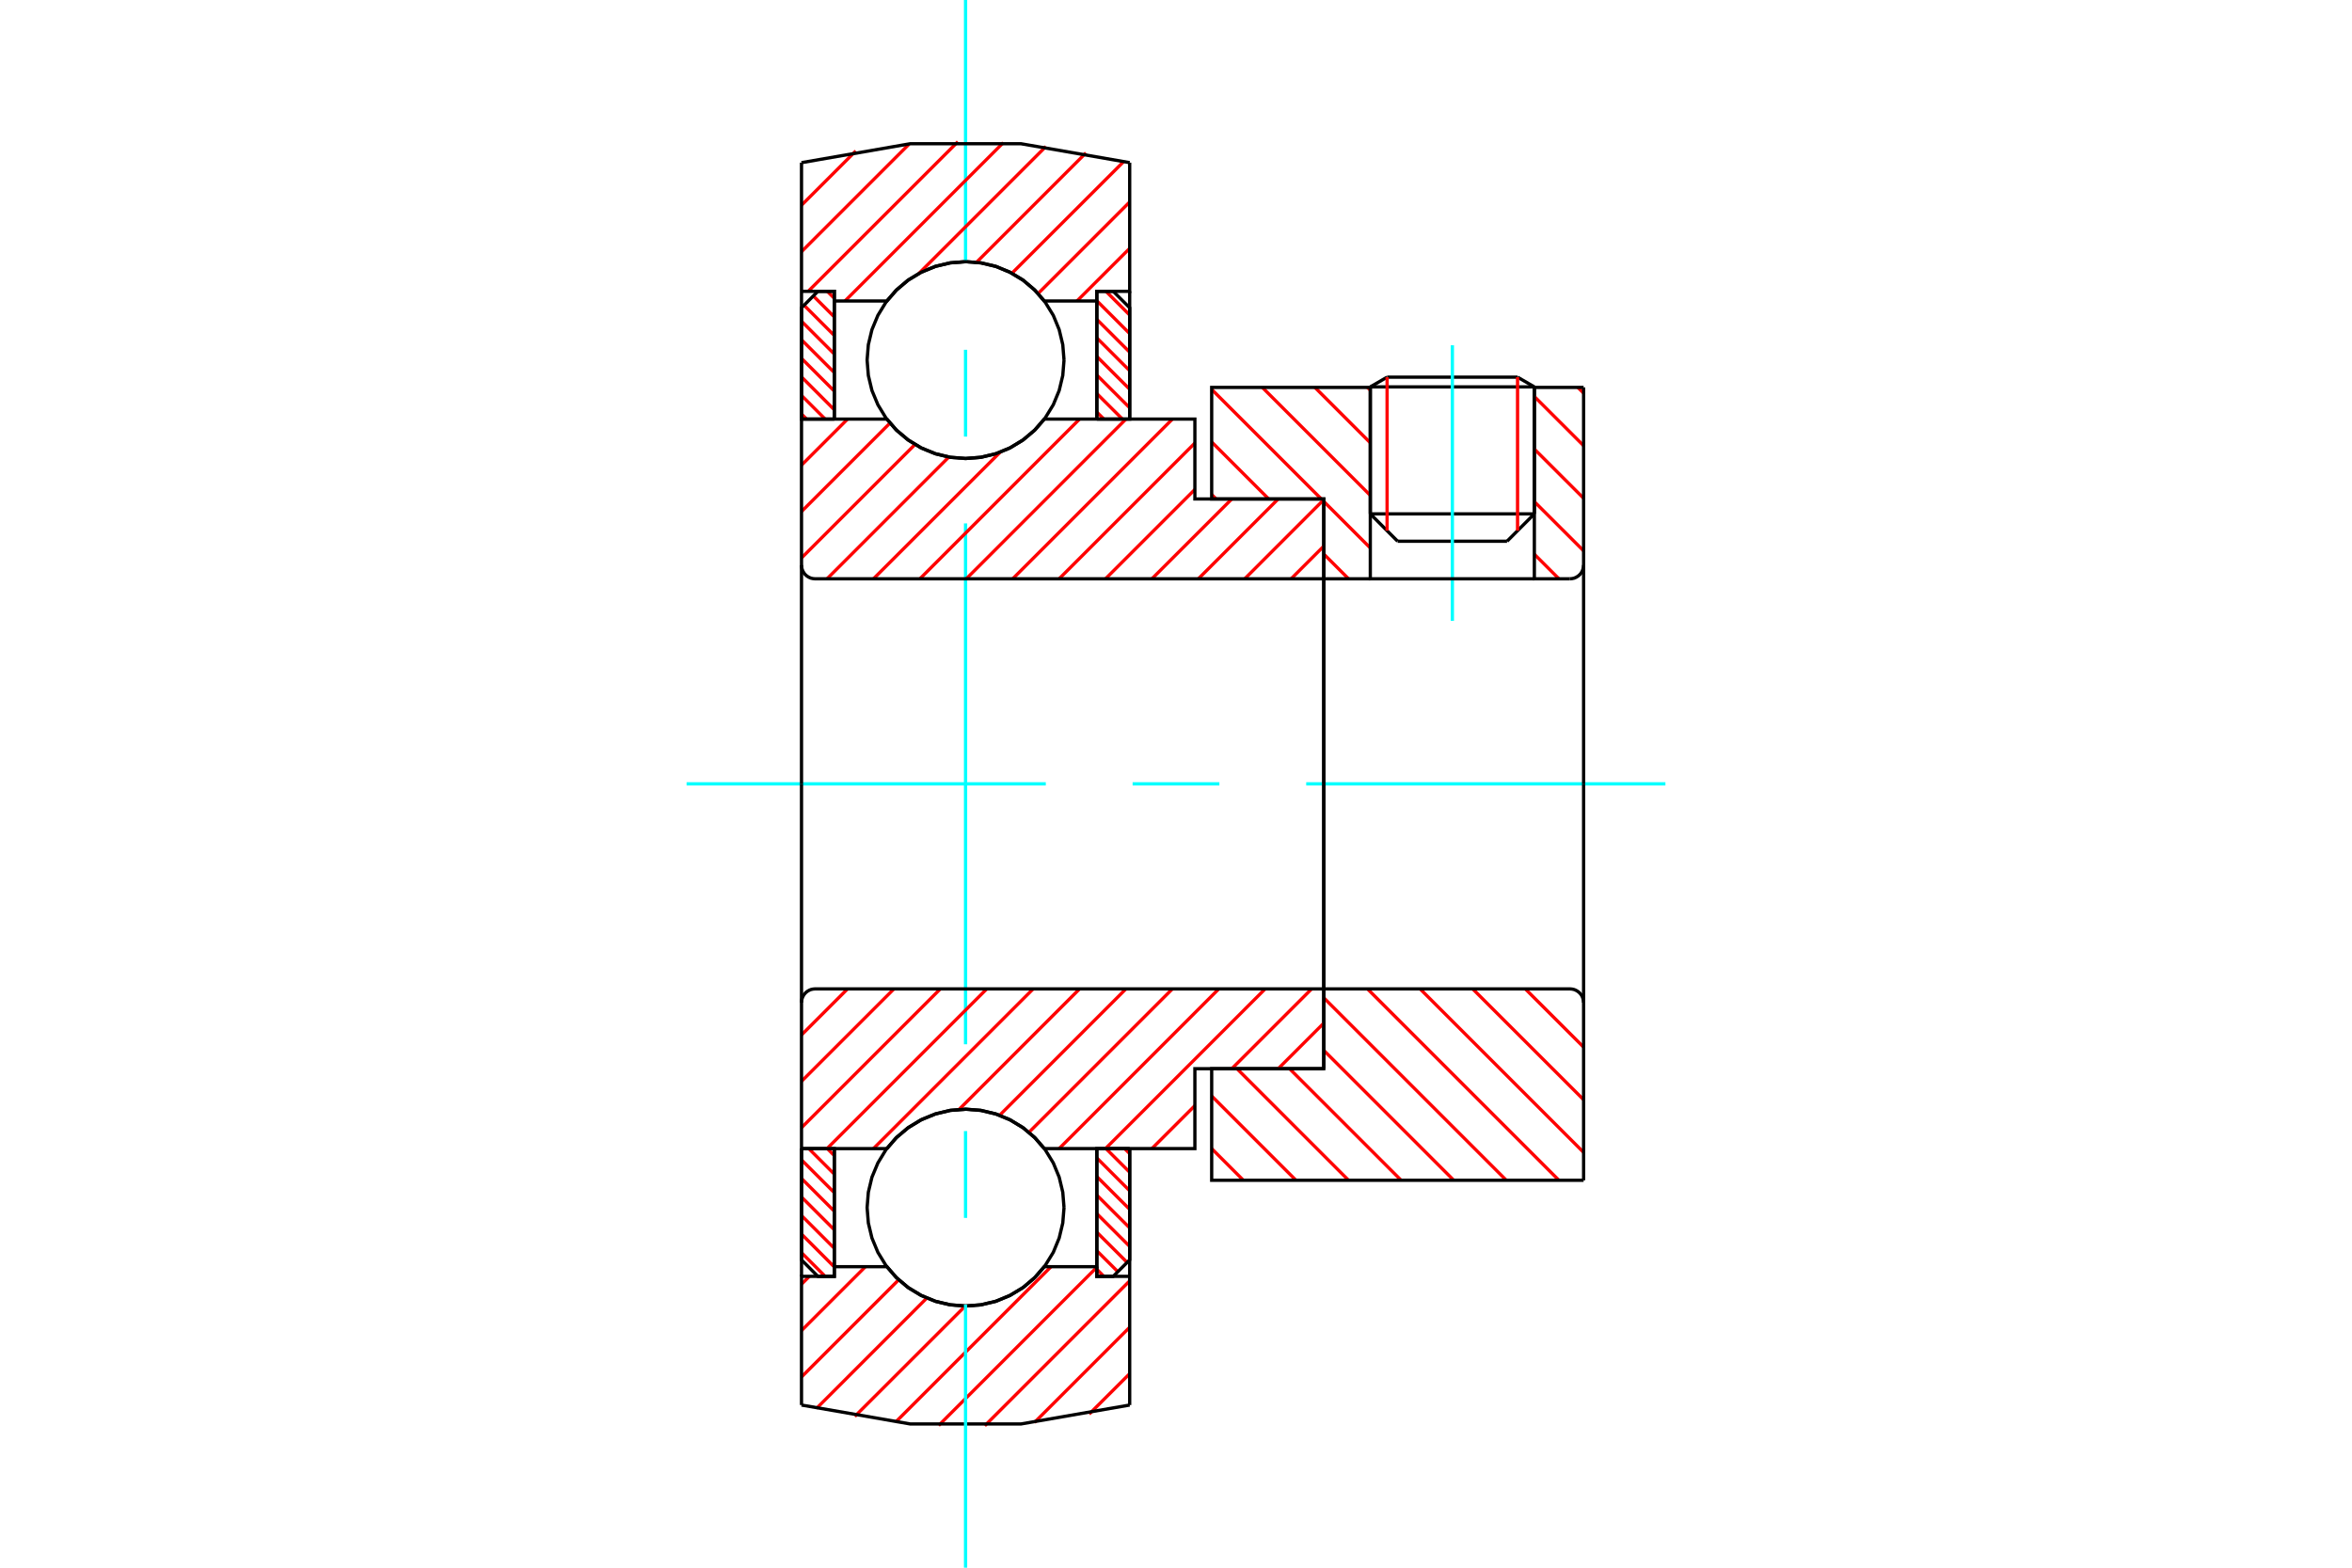 <?xml version="1.0" standalone="no"?>
<!DOCTYPE svg PUBLIC "-//W3C//DTD SVG 1.1//EN"
	"http://www.w3.org/Graphics/SVG/1.1/DTD/svg11.dtd">
<svg xmlns="http://www.w3.org/2000/svg" height="100%" width="100%" viewBox="0 0 36000 24000">
	<rect x="-1800" y="-1200" width="39600" height="26400" style="fill:#FFF"/>
	<g style="fill:none; fill-rule:evenodd" transform="matrix(1 0 0 1 0 0)">
		<g style="fill:none; stroke:#000; stroke-width:50; shape-rendering:geometricPrecision">
			<line x1="23485" y1="5923" x2="20974" y2="5923"/>
			<line x1="21231" y1="5774" x2="23228" y2="5774"/>
			<line x1="20974" y1="7867" x2="23485" y2="7867"/>
			<line x1="23067" y1="8286" x2="21392" y2="8286"/>
			<line x1="21231" y1="5774" x2="20974" y2="5923"/>
			<line x1="23485" y1="5923" x2="23228" y2="5774"/>
			<line x1="23067" y1="8286" x2="23485" y2="7867"/>
			<line x1="20974" y1="7867" x2="21392" y2="8286"/>
			<line x1="20974" y1="5923" x2="20974" y2="7867"/>
			<line x1="23485" y1="7867" x2="23485" y2="5923"/>
		</g>
		<g style="fill:none; stroke:#0FF; stroke-width:50; shape-rendering:geometricPrecision">
			<line x1="22230" y1="9505" x2="22230" y2="5286"/>
		</g>
		<g style="fill:none; stroke:#F00; stroke-width:50; shape-rendering:geometricPrecision">
			<line x1="23228" y1="5774" x2="23228" y2="8124"/>
			<line x1="21231" y1="8124" x2="21231" y2="5774"/>
			<line x1="12268" y1="19177" x2="12630" y2="19540"/>
			<line x1="12268" y1="18893" x2="12770" y2="19396"/>
			<line x1="12268" y1="18609" x2="12770" y2="19111"/>
			<line x1="12268" y1="18325" x2="12770" y2="18827"/>
			<line x1="12268" y1="18041" x2="12770" y2="18543"/>
			<line x1="12268" y1="17757" x2="12770" y2="18259"/>
			<line x1="12379" y1="17584" x2="12770" y2="17975"/>
			<line x1="12663" y1="17584" x2="12770" y2="17691"/>
		</g>
		<g style="fill:none; stroke:#000; stroke-width:50; shape-rendering:geometricPrecision">
			<polyline points="12268,17584 12268,19288 12519,19540 12770,19540 12770,17584 12268,17584"/>
		</g>
		<g style="fill:none; stroke:#0FF; stroke-width:50; shape-rendering:geometricPrecision">
			<line x1="10509" y1="12000" x2="16007" y2="12000"/>
			<line x1="17336" y1="12000" x2="18664" y2="12000"/>
			<line x1="19993" y1="12000" x2="25491" y2="12000"/>
		</g>
		<g style="fill:none; stroke:#F00; stroke-width:50; shape-rendering:geometricPrecision">
			<line x1="12268" y1="6339" x2="12346" y2="6416"/>
			<line x1="12268" y1="6054" x2="12630" y2="6416"/>
			<line x1="12268" y1="5770" x2="12770" y2="6273"/>
			<line x1="12268" y1="5486" x2="12770" y2="5988"/>
			<line x1="12268" y1="5202" x2="12770" y2="5704"/>
			<line x1="12268" y1="4918" x2="12770" y2="5420"/>
			<line x1="12307" y1="4673" x2="12770" y2="5136"/>
			<line x1="12449" y1="4531" x2="12770" y2="4852"/>
			<line x1="12663" y1="4460" x2="12770" y2="4568"/>
		</g>
		<g style="fill:none; stroke:#000; stroke-width:50; shape-rendering:geometricPrecision">
			<polyline points="12770,6416 12770,4460 12519,4460 12268,4712 12268,6416 12770,6416"/>
		</g>
		<g style="fill:none; stroke:#F00; stroke-width:50; shape-rendering:geometricPrecision">
			<line x1="17213" y1="17584" x2="17291" y2="17661"/>
			<line x1="16928" y1="17584" x2="17291" y2="17946"/>
			<line x1="16788" y1="17727" x2="17291" y2="18230"/>
			<line x1="16788" y1="18012" x2="17291" y2="18514"/>
			<line x1="16788" y1="18296" x2="17291" y2="18798"/>
			<line x1="16788" y1="18580" x2="17291" y2="19082"/>
			<line x1="16788" y1="18864" x2="17252" y2="19327"/>
			<line x1="16788" y1="19148" x2="17110" y2="19469"/>
			<line x1="16788" y1="19432" x2="16896" y2="19540"/>
		</g>
		<g style="fill:none; stroke:#000; stroke-width:50; shape-rendering:geometricPrecision">
			<polyline points="17291,17584 17291,19288 17039,19540 16788,19540 16788,17584 17291,17584"/>
		</g>
		<g style="fill:none; stroke:#F00; stroke-width:50; shape-rendering:geometricPrecision">
			<line x1="16928" y1="4460" x2="17291" y2="4823"/>
			<line x1="16788" y1="4604" x2="17291" y2="5107"/>
			<line x1="16788" y1="4889" x2="17291" y2="5391"/>
			<line x1="16788" y1="5173" x2="17291" y2="5675"/>
			<line x1="16788" y1="5457" x2="17291" y2="5959"/>
			<line x1="16788" y1="5741" x2="17291" y2="6243"/>
			<line x1="16788" y1="6025" x2="17180" y2="6416"/>
			<line x1="16788" y1="6309" x2="16896" y2="6416"/>
		</g>
		<g style="fill:none; stroke:#000; stroke-width:50; shape-rendering:geometricPrecision">
			<polyline points="16788,6416 16788,4460 17039,4460 17291,4712 17291,6416 16788,6416"/>
			<polyline points="16286,5512 16267,5277 16212,5047 16122,4828 15998,4627 15845,4447 15665,4293 15463,4170 15245,4079 15015,4024 14779,4006 14543,4024 14314,4079 14095,4170 13894,4293 13714,4447 13560,4627 13437,4828 13346,5047 13291,5277 13272,5512 13291,5748 13346,5978 13437,6196 13560,6398 13714,6578 13894,6731 14095,6855 14314,6945 14543,7001 14779,7019 15015,7001 15245,6945 15463,6855 15665,6731 15845,6578 15998,6398 16122,6196 16212,5978 16267,5748 16286,5512"/>
			<polyline points="16286,18488 16267,18252 16212,18022 16122,17804 15998,17602 15845,17422 15665,17269 15463,17145 15245,17055 15015,16999 14779,16981 14543,16999 14314,17055 14095,17145 13894,17269 13714,17422 13560,17602 13437,17804 13346,18022 13291,18252 13272,18488 13291,18723 13346,18953 13437,19172 13560,19373 13714,19553 13894,19707 14095,19830 14314,19921 14543,19976 14779,19994 15015,19976 15245,19921 15463,19830 15665,19707 15845,19553 15998,19373 16122,19172 16212,18953 16267,18723 16286,18488"/>
		</g>
		<g style="fill:none; stroke:#F00; stroke-width:50; shape-rendering:geometricPrecision">
			<line x1="23346" y1="15139" x2="24239" y2="16031"/>
			<line x1="22541" y1="15139" x2="24239" y2="16836"/>
			<line x1="21736" y1="15139" x2="24239" y2="17642"/>
			<line x1="20931" y1="15139" x2="23861" y2="18069"/>
			<line x1="20262" y1="15275" x2="23056" y2="18069"/>
			<line x1="20262" y1="16080" x2="22251" y2="18069"/>
			<line x1="19738" y1="16361" x2="21446" y2="18069"/>
			<line x1="18933" y1="16361" x2="20641" y2="18069"/>
			<line x1="18546" y1="16779" x2="19836" y2="18069"/>
			<line x1="18546" y1="17584" x2="19031" y2="18069"/>
		</g>
		<g style="fill:none; stroke:#000; stroke-width:50; shape-rendering:geometricPrecision">
			<line x1="24239" y1="12000" x2="24239" y2="18069"/>
			<polyline points="24239,15348 24236,15316 24228,15284 24216,15253 24199,15225 24177,15200 24152,15179 24124,15162 24094,15149 24062,15142 24029,15139 20262,15139 20262,12000"/>
			<polyline points="20262,15139 20262,16361 18546,16361 18546,18069 24239,18069"/>
		</g>
		<g style="fill:none; stroke:#F00; stroke-width:50; shape-rendering:geometricPrecision">
			<line x1="24151" y1="5931" x2="24239" y2="6018"/>
			<line x1="23485" y1="6070" x2="24239" y2="6823"/>
			<line x1="23485" y1="6875" x2="24239" y2="7628"/>
			<line x1="23485" y1="7680" x2="24239" y2="8433"/>
			<line x1="20931" y1="5931" x2="20974" y2="5974"/>
			<line x1="23485" y1="8485" x2="23861" y2="8861"/>
			<line x1="20126" y1="5931" x2="20974" y2="6779"/>
			<line x1="19321" y1="5931" x2="20974" y2="7584"/>
			<line x1="18546" y1="5961" x2="20224" y2="7639"/>
			<line x1="20262" y1="7677" x2="20974" y2="8389"/>
			<line x1="18546" y1="6766" x2="19419" y2="7639"/>
			<line x1="20262" y1="8482" x2="20641" y2="8861"/>
			<line x1="18546" y1="7571" x2="18614" y2="7639"/>
		</g>
		<g style="fill:none; stroke:#000; stroke-width:50; shape-rendering:geometricPrecision">
			<line x1="24239" y1="12000" x2="24239" y2="5931"/>
			<polyline points="24029,8861 24062,8858 24094,8851 24124,8838 24152,8821 24177,8800 24199,8775 24216,8747 24228,8716 24236,8684 24239,8652"/>
			<polyline points="24029,8861 23485,8861 23485,5931"/>
			<polyline points="23485,8861 20974,8861 20974,5931"/>
			<polyline points="20974,8861 20262,8861 20262,12000"/>
			<polyline points="20262,8861 20262,7639 18546,7639 18546,5931 20974,5931"/>
			<line x1="23485" y1="5931" x2="24239" y2="5931"/>
		</g>
		<g style="fill:none; stroke:#F00; stroke-width:50; shape-rendering:geometricPrecision">
			<line x1="17291" y1="21030" x2="16671" y2="21649"/>
			<line x1="17291" y1="20319" x2="15833" y2="21777"/>
			<line x1="17291" y1="19609" x2="15073" y2="21827"/>
			<line x1="16788" y1="19401" x2="14367" y2="21823"/>
			<line x1="16087" y1="19392" x2="13706" y2="21773"/>
			<line x1="14775" y1="19994" x2="13084" y2="21684"/>
			<line x1="14186" y1="19872" x2="12496" y2="21563"/>
			<line x1="13755" y1="19593" x2="12268" y2="21080"/>
			<line x1="13246" y1="19392" x2="12268" y2="20370"/>
			<line x1="12388" y1="19540" x2="12268" y2="19660"/>
		</g>
		<g style="fill:none; stroke:#000; stroke-width:50; shape-rendering:geometricPrecision">
			<polyline points="17291,17584 17291,19540 17291,21510"/>
			<polyline points="12268,21510 13934,21800 15625,21800 17291,21510"/>
			<polyline points="12268,21510 12268,19540 12770,19540 12770,19392 12770,17584"/>
			<polyline points="12770,19392 13574,19392 13727,19566 13906,19716 14105,19835 14321,19923 14547,19976 14779,19994 15011,19976 15238,19923 15453,19835 15653,19716 15831,19566 15985,19392 16788,19392 16788,17584"/>
			<polyline points="16788,19392 16788,19540 17291,19540"/>
			<line x1="12268" y1="19540" x2="12268" y2="17584"/>
		</g>
		<g style="fill:none; stroke:#0FF; stroke-width:50; shape-rendering:geometricPrecision">
			<line x1="14779" y1="24000" x2="14779" y2="19973"/>
			<line x1="14779" y1="18645" x2="14779" y2="17316"/>
			<line x1="14779" y1="15987" x2="14779" y2="8013"/>
			<line x1="14779" y1="6684" x2="14779" y2="5355"/>
			<line x1="14779" y1="4027" x2="14779" y2="0"/>
		</g>
		<g style="fill:none; stroke:#F00; stroke-width:50; shape-rendering:geometricPrecision">
			<line x1="17291" y1="3802" x2="16484" y2="4608"/>
			<line x1="17291" y1="3092" x2="15889" y2="4494"/>
			<line x1="17203" y1="2470" x2="15489" y2="4183"/>
			<line x1="16622" y1="2340" x2="14947" y2="4015"/>
			<line x1="16008" y1="2243" x2="14065" y2="4186"/>
			<line x1="15357" y1="2184" x2="12933" y2="4608"/>
			<line x1="14662" y1="2169" x2="12370" y2="4460"/>
			<line x1="13914" y1="2207" x2="12268" y2="3853"/>
			<line x1="13099" y1="2311" x2="12268" y2="3142"/>
		</g>
		<g style="fill:none; stroke:#000; stroke-width:50; shape-rendering:geometricPrecision">
			<polyline points="12268,6416 12268,4460 12268,2490"/>
			<polyline points="17291,2490 15625,2200 13934,2200 12268,2490"/>
			<polyline points="17291,2490 17291,4460 16788,4460 16788,4608 16788,6416"/>
			<polyline points="16788,4608 15985,4608 15831,4434 15653,4284 15453,4165 15238,4077 15011,4024 14779,4006 14547,4024 14321,4077 14105,4165 13906,4284 13727,4434 13574,4608 12770,4608 12770,6416"/>
			<polyline points="12770,4608 12770,4460 12268,4460"/>
			<line x1="17291" y1="4460" x2="17291" y2="6416"/>
		</g>
		<g style="fill:none; stroke:#F00; stroke-width:50; shape-rendering:geometricPrecision">
			<line x1="20262" y1="15663" x2="19564" y2="16361"/>
			<line x1="20076" y1="15139" x2="18854" y2="16361"/>
			<line x1="18289" y1="16926" x2="17631" y2="17584"/>
			<line x1="19365" y1="15139" x2="16921" y2="17584"/>
			<line x1="18655" y1="15139" x2="16211" y2="17584"/>
			<line x1="17945" y1="15139" x2="15749" y2="17335"/>
			<line x1="17234" y1="15139" x2="15300" y2="17074"/>
			<line x1="16524" y1="15139" x2="14679" y2="16985"/>
			<line x1="15814" y1="15139" x2="13369" y2="17584"/>
			<line x1="15104" y1="15139" x2="12659" y2="17584"/>
			<line x1="14393" y1="15139" x2="12268" y2="17264"/>
			<line x1="13683" y1="15139" x2="12268" y2="16554"/>
			<line x1="12973" y1="15139" x2="12268" y2="15844"/>
		</g>
		<g style="fill:none; stroke:#000; stroke-width:50; shape-rendering:geometricPrecision">
			<line x1="20262" y1="12000" x2="20262" y2="16361"/>
			<polyline points="20262,15139 12477,15139 12444,15142 12412,15149 12382,15162 12354,15179 12329,15200 12308,15225 12291,15253 12278,15284 12270,15316 12268,15348 12268,17584 12770,17584 13574,17584"/>
			<polyline points="15985,17584 15831,17409 15653,17260 15453,17140 15238,17052 15011,16999 14779,16981 14547,16999 14321,17052 14105,17140 13906,17260 13727,17409 13574,17584"/>
			<polyline points="15985,17584 18289,17584 18289,16361 20262,16361"/>
			<line x1="12268" y1="12000" x2="12268" y2="15348"/>
		</g>
		<g style="fill:none; stroke:#F00; stroke-width:50; shape-rendering:geometricPrecision">
			<line x1="20262" y1="8361" x2="19762" y2="8861"/>
			<line x1="20262" y1="7650" x2="19052" y2="8861"/>
			<line x1="19564" y1="7639" x2="18342" y2="8861"/>
			<line x1="18854" y1="7639" x2="17631" y2="8861"/>
			<line x1="18289" y1="7493" x2="16921" y2="8861"/>
			<line x1="18289" y1="6783" x2="16211" y2="8861"/>
			<line x1="17945" y1="6416" x2="15500" y2="8861"/>
			<line x1="17234" y1="6416" x2="14790" y2="8861"/>
			<line x1="16524" y1="6416" x2="14080" y2="8861"/>
			<line x1="15308" y1="6923" x2="13369" y2="8861"/>
			<line x1="14523" y1="6997" x2="12659" y2="8861"/>
			<line x1="14005" y1="6805" x2="12268" y2="8542"/>
			<line x1="13622" y1="6477" x2="12268" y2="7831"/>
			<line x1="12973" y1="6416" x2="12268" y2="7121"/>
		</g>
		<g style="fill:none; stroke:#000; stroke-width:50; shape-rendering:geometricPrecision">
			<line x1="12268" y1="12000" x2="12268" y2="6416"/>
			<polyline points="12268,8652 12270,8684 12278,8716 12291,8747 12308,8775 12329,8800 12354,8821 12382,8838 12412,8851 12444,8858 12477,8861 20262,8861 20262,7639 18289,7639 18289,6416 15985,6416"/>
			<polyline points="13574,6416 13727,6591 13906,6740 14105,6860 14321,6948 14547,7001 14779,7019 15011,7001 15238,6948 15453,6860 15653,6740 15831,6591 15985,6416"/>
			<polyline points="13574,6416 12770,6416 12268,6416"/>
			<line x1="20262" y1="12000" x2="20262" y2="8861"/>
		</g>
	</g>
</svg>
